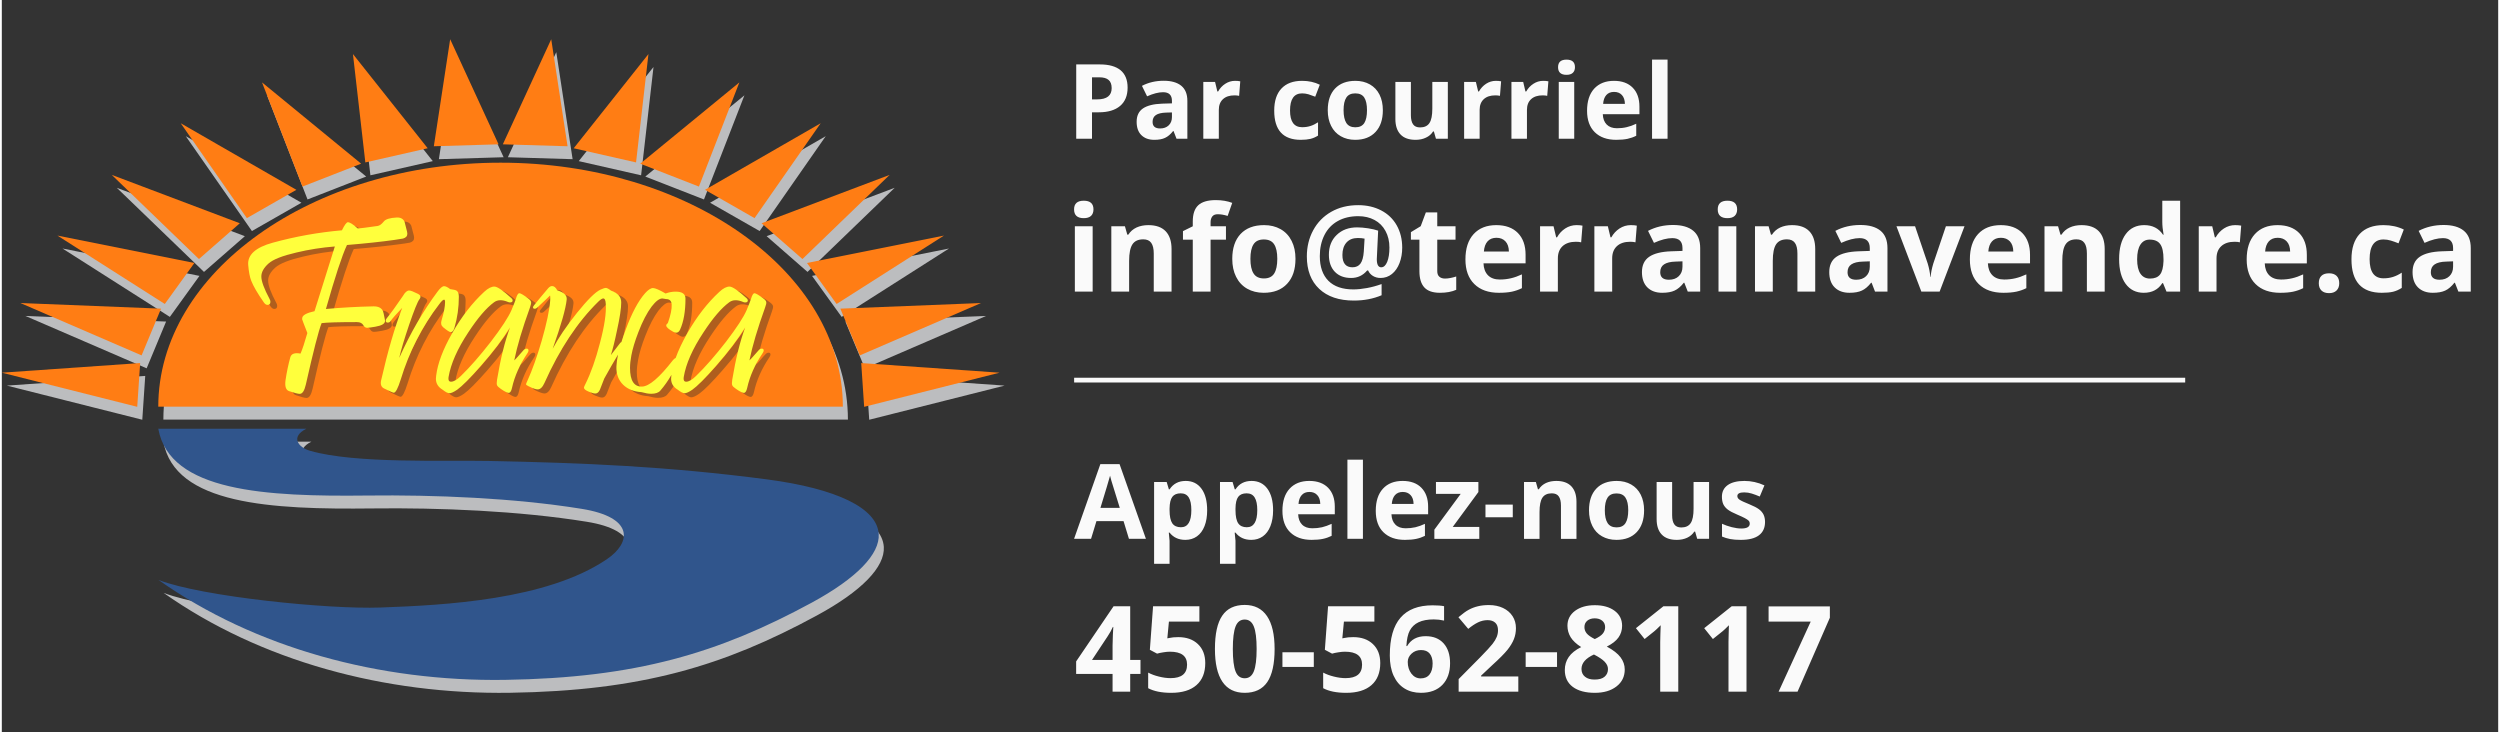 <?xml version="1.0" encoding="UTF-8"?>
<!DOCTYPE svg PUBLIC "-//W3C//DTD SVG 1.1//EN" "http://www.w3.org/Graphics/SVG/1.1/DTD/svg11.dtd">
<!-- Creator: CorelDRAW 2018 (64-Bit) -->
<svg xmlns="http://www.w3.org/2000/svg" xml:space="preserve" width="683px" height="200px" version="1.1" shape-rendering="geometricPrecision" text-rendering="geometricPrecision" image-rendering="optimizeQuality" fill-rule="evenodd" clip-rule="evenodd"
viewBox="0 0 577.73 169.42"
 xmlns:xlink="http://www.w3.org/1999/xlink">
 <rect x="0" y="0" width="577.73" height="169.42" fill="#333333" stroke="none"/>
 <g id="Layer_x0020_1">
  <g id="_1260457376">
   <path fill="#BCBDBF" d="M200.74 97.14l-0.68 -10.14 32.02 2.24 -31.34 7.9zm-1.01 -11.9l-4.5 -10.82 32.56 -1.3 -28.06 12.12zm-5.37 -11.9l-6.85 -9.49 31.7 -6.34 -24.85 15.83zm-7.9 -10.41l-9.46 -8.27 29.64 -11.2 -20.18 19.47zm-11.08 -9.46l-11.47 -6.55 26.77 -15.41 -15.3 21.96zm-12.88 -7.31l-13.58 -5.3 22.94 -18.8 -9.36 24.1zm-14.55 -5.59l-14.43 -3.28 17.3 -21.79 -2.87 25.07zm-15.85 -3.73l-14.98 -0.45 11.2 -24.32 3.78 24.77zm-99.59 60.3l0.68 -10.14 -32.02 2.24 31.34 7.9zm1.01 -11.9l4.5 -10.82 -32.56 -1.3 28.06 12.12zm5.37 -11.9l6.85 -9.49 -31.7 -6.34 24.85 15.83zm7.9 -10.41l9.46 -8.27 -29.64 -11.2 20.18 19.47zm11.09 -9.46l11.46 -6.55 -26.77 -15.41 15.31 21.96zm12.87 -7.31l13.58 -5.3 -22.94 -18.8 9.36 24.1zm14.55 -5.59l14.44 -3.28 -17.31 -21.79 2.87 25.07zm15.85 -3.73l14.98 -0.45 -11.2 -24.32 -3.78 24.77zm15.45 3.8c43.63,0 79.21,25.36 79.21,56.47l-158.42 0c0,-31.11 35.58,-56.47 79.21,-56.47zm-44.94 61.57l-34.27 0c2.61,14.58 24.93,15.74 48.4,15.46 15.45,-0.19 33.89,0.55 49.57,3.08 12.24,1.97 11.49,7.84 5.82,11.67 -13.94,9.42 -37.53,10.62 -52.41,11.17 -11.97,0.44 -41.26,-2.51 -51.33,-6.38 22.36,15.79 51.21,23.56 80.18,23.12 30.29,-0.46 49.43,-6.17 71.03,-17.9 10.39,-5.64 15.75,-11.21 15.47,-15.86 -0.37,-5.98 -9.71,-10.52 -25.89,-12.64 -23.08,-3.03 -42.35,-3.81 -64.21,-4.26 -10.17,-0.22 -31.12,0.65 -41.51,-2.35 -2.76,-0.8 -4.61,-3.24 -0.85,-5.11z"/>
   <path fill="#FF7D14" d="M115.43 37.65c43.62,0 79.21,25.37 79.21,56.47l-158.43 0c0,-31.1 35.59,-56.47 79.22,-56.47z"/>
   <path fill="#30558C" d="M70.49 99.22l-34.28 0c2.62,14.59 24.94,15.74 48.41,15.46 15.45,-0.18 33.89,0.55 49.57,3.08 12.24,1.97 11.49,7.84 5.82,11.67 -13.94,9.43 -37.53,10.63 -52.41,11.17 -11.97,0.44 -41.26,-2.5 -51.33,-6.38 22.36,15.79 51.21,23.56 80.18,23.12 30.29,-0.46 49.42,-6.17 71.03,-17.89 10.39,-5.65 15.75,-11.22 15.46,-15.87 -0.36,-5.98 -9.7,-10.51 -25.88,-12.64 -23.08,-3.02 -42.35,-3.81 -64.22,-4.26 -10.16,-0.21 -31.11,0.66 -41.5,-2.35 -2.76,-0.79 -4.61,-3.24 -0.85,-5.11z"/>
   <path fill="#FF7D14" d="M199.57 94.15l-0.68 -10.13 32.02 2.23 -31.34 7.9zm-1.01 -11.9l-4.5 -10.82 32.56 -1.3 -28.06 12.12zm-5.37 -11.9l-6.85 -9.49 31.7 -6.34 -24.85 15.83zm-7.9 -10.4l-9.46 -8.28 29.64 -11.2 -20.18 19.48zm-11.09 -9.47l-11.46 -6.55 26.77 -15.41 -15.31 21.96zm-12.87 -7.3l-13.58 -5.3 22.94 -18.81 -9.36 24.11zm-14.55 -5.59l-14.43 -3.28 17.3 -21.8 -2.87 25.08zm-15.85 -3.74l-14.98 -0.45 11.2 -24.32 3.78 24.77zm-99.59 60.3l0.68 -10.13 -32.02 2.23 31.34 7.9zm1.01 -11.9l4.5 -10.82 -32.56 -1.3 28.06 12.12zm5.37 -11.9l6.85 -9.49 -31.7 -6.34 24.85 15.83zm7.9 -10.4l9.46 -8.28 -29.64 -11.2 20.18 19.48zm11.09 -9.47l11.46 -6.55 -26.77 -15.41 15.31 21.96zm12.87 -7.3l13.58 -5.3 -22.94 -18.81 9.36 24.11zm14.55 -5.59l14.43 -3.28 -17.3 -21.8 2.87 25.08zm15.85 -3.74l14.98 -0.45 -11.2 -24.32 -3.78 24.77z"/>
   <path fill="#AE5E1E" d="M123.8 72.07c-1.76,4.88 -2.97,8.97 -3.64,12.28 0.29,-0.27 0.67,-0.68 1.14,-1.23 0.47,-0.56 0.75,-0.88 0.87,-0.98 0.26,-0.34 0.56,-0.52 0.86,-0.52 0.28,0 0.43,0.15 0.43,0.43 0,0.18 -0.08,0.37 -0.23,0.61 -1.8,2.65 -2.99,5.34 -3.59,8.06 -0.16,0.76 -0.43,1.14 -0.77,1.14 -0.32,0 -0.93,-0.3 -1.8,-0.91 -0.52,-0.35 -0.81,-0.64 -0.89,-0.86 -0.1,-0.22 -0.1,-0.64 0,-1.26 0.8,-4.86 1.8,-8.89 3,-12.11 -1.66,2.7 -3.92,5.68 -6.79,8.94 -2.51,2.86 -4.31,4.67 -5.43,5.46 -0.8,0.56 -1.41,0.83 -1.83,0.83 -0.34,0 -0.87,-0.27 -1.57,-0.83 -1.02,-0.61 -1.53,-1.45 -1.53,-2.53 0,-0.2 0.02,-0.45 0.06,-0.71 0.34,-2.83 1.58,-6.12 3.73,-9.88 2.14,-3.76 4.6,-6.93 7.37,-9.51 0.9,-0.84 1.7,-1.25 2.41,-1.23 0.68,0.04 2,0.94 3.94,2.72 0.16,0.16 0.25,0.31 0.25,0.49 0,0.3 -0.21,0.46 -0.61,0.46 -0.14,0 -0.29,-0.03 -0.43,-0.09 -1.35,-0.58 -2.45,-0.56 -3.27,0.06 -1.79,1.31 -3.78,3.64 -5.96,6.97 -2.53,3.82 -4.04,7.26 -4.56,10.32 -0.02,0.14 -0.03,0.26 -0.03,0.37 0,0.48 0.19,0.73 0.58,0.73 0.64,0 1.42,-0.45 2.32,-1.35 2.14,-2.09 4.43,-4.71 6.88,-7.87 2.5,-3.27 4.11,-5.73 4.83,-7.4 0.5,-1.22 0.84,-2.08 0.99,-2.57 0.25,-0.86 0.52,-1.3 0.81,-1.3 0.28,0 0.96,0.4 2,1.18 0.44,0.32 0.69,0.62 0.72,0.89 0.04,0.23 -0.04,0.63 -0.26,1.2zm54.43 0c-1.76,4.88 -2.98,8.97 -3.64,12.28 0.28,-0.27 0.66,-0.68 1.13,-1.23 0.47,-0.56 0.76,-0.88 0.88,-0.98 0.26,-0.34 0.55,-0.52 0.86,-0.52 0.28,0 0.43,0.15 0.43,0.43 0,0.18 -0.08,0.37 -0.24,0.61 -1.79,2.65 -2.98,5.34 -3.58,8.06 -0.17,0.76 -0.43,1.14 -0.77,1.14 -0.33,0 -0.93,-0.3 -1.81,-0.91 -0.51,-0.35 -0.81,-0.64 -0.89,-0.86 -0.09,-0.22 -0.09,-0.64 0,-1.26 0.81,-4.86 1.81,-8.89 3.01,-12.11 -1.66,2.7 -3.93,5.68 -6.8,8.94 -2.5,2.86 -4.3,4.67 -5.42,5.46 -0.8,0.56 -1.41,0.83 -1.83,0.83 -0.34,0 -0.87,-0.27 -1.58,-0.83 -1.01,-0.61 -1.52,-1.45 -1.52,-2.53 0,-0.2 0.02,-0.45 0.06,-0.71 0,-0.06 0.01,-0.12 0.02,-0.19 -0.75,1.32 -1.61,2.54 -2.58,3.66 -0.4,0.47 -1.11,0.72 -2.12,0.72 -0.61,0 -1.36,-0.13 -2.24,-0.38 -1.76,-0.11 -3.16,-0.68 -4.22,-1.69 -1.12,-1.09 -1.65,-2.52 -1.57,-4.28 0.03,-0.78 0.15,-1.69 0.37,-2.71 -0.91,1.5 -1.97,3.34 -3.18,5.52 -0.35,0.86 -0.69,1.73 -1.01,2.59 -0.27,0.59 -0.62,0.89 -1.06,0.89 -0.34,0 -0.85,-0.15 -1.53,-0.43 -0.74,-0.31 -1.11,-0.61 -1.11,-0.92 0,-0.13 0.12,-0.43 0.37,-0.89 1.24,-2.52 2.36,-5.67 3.33,-9.43 1.06,-3.97 1.5,-6.98 1.35,-9.07 -0.04,-0.84 -0.24,-1.26 -0.58,-1.26 -0.24,0 -0.62,0.23 -1.11,0.71 -4.82,4.71 -8.99,11 -12.51,18.88 -0.44,0.97 -0.96,1.46 -1.55,1.46 -0.42,0 -1.12,-0.24 -2.09,-0.72 -0.39,-0.17 -0.59,-0.33 -0.61,-0.49 0,-0.07 0.11,-0.34 0.32,-0.8 1.11,-2.43 2.21,-5.5 3.3,-9.23 1.16,-4.03 1.83,-7.19 1.97,-9.44 0.04,-0.68 0.02,-1.04 -0.05,-1.04 -0.02,0 -0.29,0.27 -0.81,0.79 -0.51,0.51 -1.23,1.18 -2.14,2 -0.18,0.17 -0.36,0.26 -0.58,0.26 -0.26,0 -0.4,-0.11 -0.4,-0.32 0,-0.15 0.1,-0.32 0.28,-0.51 0.83,-1.05 1.91,-2.36 3.24,-3.93 0.3,-0.32 0.59,-0.49 0.9,-0.49 0.46,0 0.86,0.33 1.2,1 1.56,0.46 2.28,1.17 2.18,2.12 -0.21,2.11 -1.29,5.91 -3.24,11.39 1.28,-2.47 3.14,-5.22 5.59,-8.27 2.45,-3.05 4.27,-4.85 5.46,-5.41 0.58,-0.26 1,-0.4 1.26,-0.4 0.24,0 0.64,0.21 1.2,0.63 1.59,0.56 2.37,1.48 2.35,2.76 0,1.33 -0.32,3.48 -0.98,6.45 -0.51,2.45 -0.99,4.35 -1.43,5.71 0.56,-0.72 1.27,-1.63 2.13,-2.76 0.1,-0.14 0.21,-0.22 0.32,-0.26 0.28,-0.88 0.6,-1.81 0.97,-2.81 1.43,-3.89 2.94,-6.72 4.51,-8.49 0.72,-0.8 1.33,-1.2 1.83,-1.2 0.5,0 1.47,0.42 2.92,1.26 0.79,-0.29 1.56,-0.43 2.32,-0.43 1.52,0 2.27,0.53 2.27,1.61 0,2.96 -0.41,5.35 -1.23,7.16 -0.34,0.75 -0.88,0.93 -1.6,0.52 -1.08,-0.59 -1.61,-1.07 -1.61,-1.46 0,-0.17 0.12,-0.36 0.37,-0.54 0.65,-1.84 0.94,-3.26 0.89,-4.28 -0.04,-0.86 -0.47,-1.28 -1.29,-1.28 -0.1,0 -0.24,-0.03 -0.43,-0.08 -0.2,-0.05 -0.34,-0.07 -0.46,-0.07 -0.67,0 -1.49,0.63 -2.47,1.89 -1.06,1.42 -2.09,3.39 -3.06,5.91 -0.81,2.09 -1.34,3.87 -1.62,5.37 -0.2,1.06 -0.31,2.04 -0.31,2.91 0,2.93 0.93,4.37 2.78,4.31 1.63,-0.04 4.01,-2.07 7.15,-6.11 0.22,-0.27 0.44,-0.44 0.63,-0.51 0.64,-1.79 1.55,-3.71 2.73,-5.78 2.14,-3.76 4.6,-6.93 7.37,-9.51 0.9,-0.84 1.7,-1.25 2.41,-1.23 0.68,0.04 1.99,0.94 3.93,2.72 0.17,0.16 0.26,0.31 0.26,0.49 0,0.3 -0.21,0.46 -0.61,0.46 -0.15,0 -0.29,-0.03 -0.43,-0.09 -1.35,-0.58 -2.45,-0.56 -3.27,0.06 -1.79,1.31 -3.78,3.64 -5.96,6.97 -2.53,3.82 -4.05,7.26 -4.57,10.32 -0.02,0.14 -0.03,0.26 -0.03,0.37 0,0.48 0.2,0.73 0.58,0.73 0.65,0 1.42,-0.45 2.32,-1.35 2.15,-2.09 4.44,-4.71 6.89,-7.87 2.5,-3.27 4.11,-5.73 4.82,-7.4 0.51,-1.22 0.84,-2.08 1,-2.57 0.25,-0.86 0.52,-1.3 0.8,-1.3 0.29,0 0.96,0.4 2.01,1.18 0.44,0.32 0.69,0.62 0.72,0.89 0.03,0.23 -0.04,0.63 -0.26,1.2zm-70.89 -2.46c0,2.5 -0.34,4.89 -1.01,7.16 -0.2,0.7 -0.5,1.04 -0.86,1.04 -0.26,0 -0.86,-0.38 -1.77,-1.14 -0.46,-0.39 -0.58,-0.93 -0.36,-1.64 0.54,-1.74 0.81,-3.14 0.81,-4.19 0,-0.36 -0.07,-0.55 -0.23,-0.55 -0.22,0 -0.6,0.35 -1.11,1.04 -3.99,5.18 -6.95,11 -8.92,17.44 -0.64,2.04 -1.18,3.06 -1.61,3.06 -0.17,0 -0.93,-0.33 -2.27,-1 -0.65,-0.32 -0.87,-0.96 -0.66,-1.9 1.51,-6.6 3.14,-12.19 4.88,-16.74 -1.42,1.49 -2.32,2.51 -2.7,3.07 -0.15,0.22 -0.36,0.34 -0.63,0.34 -0.32,0 -0.49,-0.14 -0.49,-0.43 0,-0.17 0.08,-0.36 0.24,-0.57 0.93,-1.13 2.18,-2.85 3.75,-5.17 0.48,-0.84 0.96,-1.26 1.44,-1.26 0.34,0 1.03,0.27 2.09,0.8 0.59,0.31 0.69,0.73 0.28,1.23 -0.42,0.56 -1.21,2.52 -2.37,5.89 -1.11,3.27 -1.88,5.83 -2.3,7.68 2.6,-5.79 5.56,-10.9 8.87,-15.34 0.62,-0.84 1.13,-1.26 1.51,-1.26 0.35,0 0.82,0.22 1.41,0.69 0.81,0.09 1.3,0.22 1.52,0.37 0.32,0.23 0.49,0.69 0.49,1.38zm-11.98 -15.03c0.04,0.17 0.06,0.32 0.06,0.46 0,0.55 -0.33,0.92 -1,1.12 -0.04,0.01 -0.72,0.12 -2.03,0.31 -2.97,0.42 -6.61,0.81 -10.94,1.17 -1.13,2.41 -2.75,7.35 -4.88,14.81 3.62,-0.33 7.28,-0.53 10.99,-0.61 1.12,-0.02 1.85,0.34 2.21,1.07 0.08,0.14 0.22,0.78 0.43,1.89 0.04,0.15 0.06,0.28 0.06,0.4 0,0.65 -0.74,1.09 -2.24,1.35 -1.07,0.19 -1.71,0.27 -1.92,0.25 -0.36,-0.02 -0.64,-0.19 -0.83,-0.54 -0.27,-0.51 -0.78,-0.78 -1.52,-0.78 -4.17,0 -6.89,0.08 -8.17,0.24 -0.7,1.76 -1.91,6.5 -3.65,14.22 -0.33,1.44 -0.79,2.16 -1.41,2.16 -0.4,0 -1.22,-0.22 -2.46,-0.64 -0.75,-0.25 -1.02,-1.09 -0.84,-2.53 0.28,-1.83 0.65,-3.61 1.12,-5.32 0.24,-0.81 1.02,-1.09 2.36,-0.83 0.44,-1 0.96,-2.59 1.58,-4.77 -0.81,-2.07 -1.21,-3.13 -1.21,-3.18 0,-0.12 0.01,-0.23 0.03,-0.35 0.11,-0.63 1.06,-1.13 2.84,-1.51 0.1,-0.34 1.66,-5.32 4.7,-14.98 -3.02,0.23 -5.97,0.69 -8.86,1.38 -3.27,0.76 -5.43,1.61 -6.48,2.55 -1.11,0.99 -1.67,2 -1.67,3.01 0,1.09 0.63,2.81 1.89,5.17 0.14,0.22 0.21,0.46 0.21,0.68 0,0.48 -0.23,0.72 -0.67,0.72 -0.3,0 -0.57,-0.18 -0.83,-0.54 -1.51,-2.17 -2.49,-3.85 -2.95,-5.05 -0.33,-0.85 -0.55,-2.06 -0.69,-3.65 -0.19,-2.35 1.71,-4.07 5.71,-5.15 5.24,-1.44 10.56,-2.4 15.97,-2.87 0.62,-1.25 1.08,-1.87 1.39,-1.87 0.44,0 1.19,0.48 2.26,1.44 0.5,0 2.04,-0.2 4.65,-0.58 0.44,-0.08 0.9,-0.41 1.38,-1.01 0.41,-0.55 1.42,-0.86 3,-0.94 0.88,-0.04 1.49,0.28 1.81,0.97 0.04,0.1 0.24,0.87 0.6,2.33z"/>
   <path fill="#FFFF3C" d="M122.24 71.13c-1.77,4.88 -2.98,8.97 -3.65,12.28 0.29,-0.27 0.67,-0.68 1.14,-1.23 0.47,-0.56 0.75,-0.88 0.87,-0.98 0.26,-0.34 0.56,-0.52 0.86,-0.52 0.29,0 0.43,0.15 0.43,0.43 0,0.18 -0.08,0.37 -0.23,0.61 -1.79,2.65 -2.99,5.34 -3.59,8.05 -0.16,0.77 -0.43,1.15 -0.77,1.15 -0.32,0 -0.93,-0.3 -1.8,-0.91 -0.52,-0.35 -0.81,-0.64 -0.89,-0.86 -0.1,-0.22 -0.1,-0.64 0,-1.27 0.8,-4.85 1.8,-8.88 3,-12.11 -1.66,2.71 -3.92,5.69 -6.79,8.95 -2.51,2.86 -4.31,4.67 -5.42,5.46 -0.81,0.55 -1.41,0.83 -1.84,0.83 -0.34,0 -0.87,-0.28 -1.57,-0.83 -1.02,-0.61 -1.53,-1.45 -1.53,-2.53 0,-0.21 0.02,-0.45 0.06,-0.71 0.34,-2.83 1.59,-6.12 3.73,-9.88 2.14,-3.76 4.6,-6.94 7.37,-9.51 0.9,-0.84 1.71,-1.25 2.41,-1.23 0.69,0.04 2,0.94 3.94,2.72 0.16,0.15 0.25,0.31 0.25,0.49 0,0.3 -0.2,0.46 -0.61,0.46 -0.14,0 -0.29,-0.03 -0.43,-0.09 -1.35,-0.58 -2.44,-0.56 -3.27,0.06 -1.79,1.31 -3.78,3.64 -5.96,6.97 -2.53,3.82 -4.04,7.26 -4.56,10.32 -0.02,0.14 -0.03,0.26 -0.03,0.37 0,0.48 0.19,0.72 0.58,0.72 0.64,0 1.42,-0.45 2.32,-1.35 2.14,-2.08 4.43,-4.71 6.88,-7.86 2.51,-3.27 4.11,-5.73 4.83,-7.4 0.51,-1.22 0.84,-2.08 1,-2.57 0.24,-0.87 0.51,-1.3 0.8,-1.3 0.28,0 0.96,0.39 2,1.18 0.45,0.32 0.69,0.61 0.72,0.89 0.04,0.22 -0.04,0.63 -0.25,1.2zm54.42 0c-1.76,4.88 -2.97,8.97 -3.64,12.28 0.28,-0.27 0.67,-0.68 1.14,-1.23 0.47,-0.56 0.75,-0.88 0.87,-0.98 0.26,-0.34 0.55,-0.52 0.86,-0.52 0.28,0 0.43,0.15 0.43,0.43 0,0.18 -0.08,0.37 -0.24,0.61 -1.79,2.65 -2.98,5.34 -3.58,8.05 -0.17,0.77 -0.43,1.15 -0.77,1.15 -0.33,0 -0.93,-0.3 -1.8,-0.91 -0.52,-0.35 -0.82,-0.64 -0.89,-0.86 -0.1,-0.22 -0.1,-0.64 0,-1.27 0.8,-4.85 1.8,-8.88 3,-12.11 -1.66,2.71 -3.93,5.69 -6.79,8.95 -2.51,2.86 -4.31,4.67 -5.43,5.46 -0.8,0.55 -1.41,0.83 -1.83,0.83 -0.34,0 -0.87,-0.28 -1.58,-0.83 -1.01,-0.61 -1.52,-1.45 -1.52,-2.53 0,-0.21 0.02,-0.45 0.06,-0.71 0,-0.07 0.01,-0.13 0.02,-0.19 -0.75,1.32 -1.61,2.54 -2.58,3.66 -0.4,0.47 -1.11,0.72 -2.12,0.72 -0.61,0 -1.35,-0.13 -2.24,-0.38 -1.76,-0.11 -3.16,-0.68 -4.22,-1.69 -1.12,-1.09 -1.65,-2.52 -1.57,-4.28 0.03,-0.78 0.15,-1.69 0.37,-2.71 -0.91,1.5 -1.97,3.34 -3.18,5.52 -0.35,0.86 -0.69,1.72 -1.01,2.59 -0.27,0.59 -0.62,0.89 -1.06,0.89 -0.34,0 -0.85,-0.15 -1.53,-0.43 -0.74,-0.31 -1.11,-0.61 -1.11,-0.92 0,-0.13 0.13,-0.44 0.37,-0.9 1.24,-2.51 2.36,-5.66 3.33,-9.42 1.06,-3.97 1.5,-6.98 1.35,-9.07 -0.04,-0.84 -0.23,-1.26 -0.58,-1.26 -0.24,0 -0.61,0.23 -1.11,0.71 -4.82,4.71 -8.99,11 -12.51,18.88 -0.44,0.97 -0.96,1.46 -1.55,1.46 -0.42,0 -1.12,-0.24 -2.09,-0.72 -0.39,-0.17 -0.59,-0.33 -0.61,-0.49 0,-0.08 0.11,-0.34 0.32,-0.8 1.11,-2.43 2.21,-5.5 3.3,-9.23 1.16,-4.04 1.83,-7.19 1.98,-9.44 0.03,-0.69 0.01,-1.04 -0.06,-1.04 -0.02,0 -0.29,0.27 -0.81,0.79 -0.51,0.5 -1.23,1.18 -2.14,2 -0.18,0.17 -0.36,0.26 -0.58,0.26 -0.26,0 -0.4,-0.11 -0.4,-0.32 0,-0.15 0.1,-0.32 0.28,-0.52 0.83,-1.04 1.91,-2.36 3.25,-3.92 0.29,-0.32 0.58,-0.49 0.89,-0.49 0.46,0 0.86,0.33 1.2,1 1.56,0.46 2.28,1.17 2.18,2.12 -0.21,2.11 -1.29,5.91 -3.24,11.39 1.29,-2.47 3.15,-5.22 5.59,-8.27 2.45,-3.05 4.27,-4.85 5.46,-5.41 0.58,-0.26 1,-0.4 1.26,-0.4 0.24,0 0.65,0.21 1.2,0.63 1.59,0.55 2.37,1.47 2.35,2.76 0,1.33 -0.32,3.48 -0.98,6.45 -0.5,2.45 -0.98,4.35 -1.42,5.71 0.55,-0.72 1.26,-1.63 2.12,-2.76 0.1,-0.14 0.21,-0.22 0.32,-0.26 0.28,-0.88 0.6,-1.81 0.97,-2.81 1.43,-3.89 2.94,-6.72 4.51,-8.49 0.72,-0.8 1.33,-1.2 1.83,-1.2 0.5,0 1.48,0.42 2.92,1.26 0.79,-0.29 1.56,-0.43 2.32,-0.43 1.52,0 2.28,0.53 2.28,1.61 0,2.96 -0.42,5.35 -1.24,7.16 -0.34,0.75 -0.88,0.92 -1.6,0.52 -1.08,-0.6 -1.61,-1.07 -1.61,-1.46 0,-0.17 0.12,-0.36 0.37,-0.54 0.65,-1.85 0.94,-3.26 0.89,-4.28 -0.04,-0.86 -0.47,-1.29 -1.29,-1.29 -0.1,0 -0.24,-0.02 -0.43,-0.07 -0.19,-0.05 -0.34,-0.07 -0.46,-0.07 -0.66,0 -1.49,0.62 -2.47,1.89 -1.06,1.42 -2.09,3.38 -3.06,5.91 -0.81,2.09 -1.34,3.87 -1.62,5.37 -0.2,1.06 -0.31,2.04 -0.31,2.91 0,2.93 0.93,4.37 2.78,4.31 1.63,-0.04 4.02,-2.07 7.15,-6.11 0.23,-0.27 0.44,-0.44 0.63,-0.51 0.64,-1.79 1.55,-3.71 2.73,-5.78 2.14,-3.76 4.6,-6.94 7.37,-9.51 0.9,-0.84 1.7,-1.25 2.41,-1.23 0.68,0.04 1.99,0.94 3.93,2.72 0.17,0.15 0.26,0.31 0.26,0.49 0,0.3 -0.21,0.46 -0.61,0.46 -0.15,0 -0.29,-0.03 -0.43,-0.09 -1.35,-0.58 -2.45,-0.56 -3.27,0.06 -1.79,1.31 -3.78,3.64 -5.96,6.97 -2.53,3.82 -4.05,7.26 -4.56,10.32 -0.02,0.14 -0.03,0.26 -0.03,0.37 0,0.48 0.19,0.72 0.57,0.72 0.65,0 1.42,-0.45 2.32,-1.35 2.15,-2.08 4.44,-4.71 6.89,-7.86 2.5,-3.27 4.11,-5.73 4.82,-7.4 0.51,-1.22 0.84,-2.08 1,-2.57 0.25,-0.87 0.52,-1.3 0.8,-1.3 0.29,0 0.96,0.39 2.01,1.18 0.44,0.32 0.69,0.61 0.72,0.89 0.04,0.22 -0.04,0.63 -0.26,1.2zm-70.89 -2.46c0,2.5 -0.34,4.89 -1.01,7.16 -0.2,0.7 -0.5,1.04 -0.86,1.04 -0.26,0 -0.86,-0.38 -1.77,-1.14 -0.46,-0.39 -0.58,-0.94 -0.35,-1.64 0.53,-1.74 0.8,-3.14 0.8,-4.19 0,-0.36 -0.07,-0.55 -0.23,-0.55 -0.22,0 -0.6,0.34 -1.11,1.04 -3.99,5.18 -6.95,10.99 -8.92,17.44 -0.64,2.04 -1.18,3.06 -1.61,3.06 -0.17,0 -0.93,-0.33 -2.27,-1 -0.64,-0.32 -0.87,-0.96 -0.65,-1.9 1.5,-6.61 3.13,-12.2 4.87,-16.74 -1.42,1.49 -2.32,2.51 -2.7,3.07 -0.15,0.22 -0.36,0.34 -0.63,0.34 -0.32,0 -0.49,-0.14 -0.49,-0.43 0,-0.17 0.08,-0.37 0.24,-0.57 0.93,-1.14 2.18,-2.85 3.75,-5.17 0.48,-0.84 0.96,-1.26 1.44,-1.26 0.34,0 1.03,0.27 2.09,0.8 0.59,0.31 0.69,0.72 0.29,1.23 -0.43,0.56 -1.22,2.52 -2.38,5.89 -1.11,3.27 -1.88,5.83 -2.3,7.68 2.6,-5.79 5.56,-10.9 8.87,-15.34 0.62,-0.84 1.13,-1.26 1.51,-1.26 0.35,0 0.82,0.22 1.41,0.68 0.81,0.1 1.31,0.23 1.52,0.38 0.32,0.23 0.49,0.69 0.49,1.38zm-11.98 -15.03c0.04,0.16 0.06,0.32 0.06,0.46 0,0.55 -0.33,0.92 -1,1.11 -0.04,0.02 -0.72,0.13 -2.03,0.32 -2.97,0.42 -6.61,0.81 -10.94,1.17 -1.13,2.41 -2.75,7.34 -4.87,14.81 3.61,-0.33 7.27,-0.53 10.98,-0.61 1.12,-0.02 1.85,0.34 2.21,1.07 0.08,0.14 0.22,0.78 0.43,1.88 0.04,0.16 0.06,0.29 0.06,0.41 0,0.65 -0.74,1.09 -2.24,1.35 -1.07,0.18 -1.71,0.27 -1.92,0.25 -0.36,-0.02 -0.63,-0.19 -0.83,-0.54 -0.27,-0.52 -0.77,-0.78 -1.52,-0.78 -4.17,0 -6.89,0.08 -8.17,0.24 -0.7,1.76 -1.91,6.5 -3.65,14.22 -0.33,1.44 -0.79,2.15 -1.41,2.15 -0.4,0 -1.22,-0.21 -2.46,-0.63 -0.75,-0.25 -1.02,-1.09 -0.83,-2.53 0.27,-1.83 0.64,-3.61 1.11,-5.32 0.24,-0.81 1.02,-1.09 2.36,-0.84 0.44,-0.99 0.96,-2.58 1.58,-4.76 -0.81,-2.07 -1.21,-3.13 -1.21,-3.19 0,-0.11 0.01,-0.22 0.03,-0.34 0.11,-0.63 1.06,-1.13 2.84,-1.52 0.1,-0.33 1.67,-5.31 4.7,-14.98 -3.01,0.24 -5.97,0.7 -8.86,1.39 -3.27,0.76 -5.43,1.61 -6.48,2.55 -1.11,0.99 -1.67,2 -1.67,3.01 0,1.09 0.63,2.81 1.89,5.17 0.14,0.22 0.21,0.46 0.21,0.68 0,0.48 -0.23,0.72 -0.67,0.72 -0.3,0 -0.57,-0.18 -0.83,-0.54 -1.51,-2.17 -2.48,-3.85 -2.94,-5.05 -0.34,-0.85 -0.56,-2.06 -0.7,-3.65 -0.19,-2.35 1.71,-4.07 5.71,-5.16 5.25,-1.44 10.56,-2.39 15.98,-2.86 0.61,-1.25 1.07,-1.87 1.38,-1.87 0.44,0 1.19,0.47 2.26,1.43 0.5,0 2.04,-0.19 4.65,-0.57 0.44,-0.08 0.9,-0.41 1.38,-1.01 0.41,-0.55 1.42,-0.86 3,-0.94 0.89,-0.04 1.49,0.28 1.82,0.97 0.03,0.1 0.23,0.87 0.59,2.33z"/>
  </g>
  <g id="_1260456480">
   <path fill="#FAFAFA" fill-rule="nonzero" d="M248.15 48.46c0,-1.34 0.75,-2.01 2.24,-2.01 1.5,0 2.25,0.67 2.25,2.01 0,0.64 -0.19,1.14 -0.56,1.5 -0.38,0.35 -0.94,0.53 -1.69,0.53 -1.49,0 -2.24,-0.68 -2.24,-2.03zm4.3 19.02l-4.12 0 0 -15.11 4.12 0 0 15.11zm18.26 0l-4.12 0 0 -8.82c0,-1.09 -0.2,-1.91 -0.58,-2.45 -0.39,-0.55 -1,-0.82 -1.85,-0.82 -1.15,0 -1.99,0.38 -2.5,1.15 -0.51,0.77 -0.77,2.05 -0.77,3.84l0 7.1 -4.12 0 0 -15.11 3.15 0 0.55 1.94 0.23 0c0.46,-0.73 1.1,-1.28 1.9,-1.66 0.81,-0.37 1.72,-0.55 2.75,-0.55 1.75,0 3.09,0.47 4,1.42 0.9,0.95 1.36,2.32 1.36,4.12l0 9.84zm12.59 -12.01l-3.56 0 0 12.01 -4.12 0 0 -12.01 -2.27 0 0 -1.98 2.27 -1.12 0 -1.1c0,-1.72 0.42,-2.98 1.27,-3.77 0.85,-0.79 2.2,-1.19 4.06,-1.19 1.43,0 2.69,0.22 3.8,0.64l-1.06 3.02c-0.82,-0.26 -1.59,-0.39 -2.29,-0.39 -0.58,0 -1.01,0.17 -1.27,0.52 -0.26,0.35 -0.39,0.79 -0.39,1.33l0 0.94 3.56 0 0 3.1zm5.66 4.43c0,1.5 0.24,2.63 0.73,3.39 0.49,0.77 1.29,1.15 2.4,1.15 1.1,0 1.89,-0.38 2.37,-1.14 0.48,-0.76 0.72,-1.9 0.72,-3.4 0,-1.49 -0.24,-2.61 -0.73,-3.36 -0.48,-0.75 -1.28,-1.12 -2.39,-1.12 -1.1,0 -1.89,0.37 -2.37,1.11 -0.49,0.75 -0.73,1.87 -0.73,3.37zm10.43 0.01c0,2.46 -0.64,4.38 -1.94,5.77 -1.29,1.39 -3.1,2.08 -5.42,2.08 -1.44,0 -2.72,-0.32 -3.83,-0.95 -1.11,-0.64 -1.96,-1.55 -2.55,-2.74 -0.6,-1.19 -0.89,-2.58 -0.89,-4.16 0,-2.47 0.64,-4.39 1.92,-5.76 1.3,-1.37 3.1,-2.05 5.44,-2.05 1.44,0 2.72,0.31 3.83,0.94 1.11,0.63 1.96,1.54 2.55,2.72 0.6,1.18 0.89,2.56 0.89,4.15zm24.7 -2.59c0,1.29 -0.21,2.48 -0.62,3.56 -0.41,1.07 -1,1.92 -1.76,2.53 -0.76,0.61 -1.63,0.92 -2.64,0.92 -0.66,0 -1.25,-0.16 -1.77,-0.48 -0.51,-0.32 -0.88,-0.74 -1.1,-1.26l-0.22 0c-0.97,1.16 -2.21,1.74 -3.71,1.74 -1.6,0 -2.86,-0.48 -3.78,-1.44 -0.91,-0.96 -1.37,-2.27 -1.37,-3.93 0,-1.91 0.6,-3.44 1.81,-4.59 1.21,-1.17 2.78,-1.75 4.73,-1.75 0.77,0 1.62,0.08 2.56,0.22 0.93,0.15 1.7,0.33 2.3,0.54l-0.31 6.6c0,1.25 0.34,1.88 1.03,1.88 0.57,0 1.03,-0.42 1.38,-1.27 0.34,-0.84 0.51,-1.94 0.51,-3.3 0,-1.45 -0.3,-2.73 -0.91,-3.84 -0.6,-1.11 -1.45,-1.96 -2.54,-2.54 -1.1,-0.59 -2.35,-0.88 -3.75,-0.88 -1.82,0 -3.4,0.37 -4.74,1.12 -1.35,0.75 -2.38,1.83 -3.09,3.23 -0.72,1.42 -1.08,3.04 -1.08,4.89 0,2.48 0.67,4.39 1.99,5.72 1.33,1.33 3.26,1.99 5.78,1.99 0.96,0 2,-0.11 3.15,-0.32 1.14,-0.21 2.27,-0.52 3.38,-0.92l0 2.59c-1.93,0.82 -4.07,1.23 -6.42,1.23 -3.42,0 -6.09,-0.9 -8.01,-2.7 -1.91,-1.8 -2.87,-4.31 -2.87,-7.51 0,-2.23 0.49,-4.25 1.47,-6.06 0.98,-1.82 2.37,-3.24 4.17,-4.27 1.81,-1.03 3.89,-1.54 6.24,-1.54 1.98,0 3.75,0.4 5.31,1.21 1.56,0.81 2.76,1.96 3.61,3.46 0.84,1.49 1.27,3.22 1.27,5.17zm-13.84 1.69c0,1.9 0.78,2.85 2.33,2.85 0.81,0 1.43,-0.29 1.85,-0.86 0.42,-0.57 0.68,-1.5 0.77,-2.79l0.18 -2.98c-0.47,-0.1 -0.98,-0.15 -1.56,-0.15 -1.13,0 -2,0.35 -2.63,1.05 -0.62,0.7 -0.94,1.66 -0.94,2.88zm23.74 5.46c0.72,0 1.59,-0.16 2.6,-0.48l0 3.08c-1.03,0.46 -2.29,0.69 -3.78,0.69 -1.66,0 -2.85,-0.42 -3.61,-1.25 -0.75,-0.83 -1.13,-2.08 -1.13,-3.75l0 -7.29 -1.97 0 0 -1.74 2.27 -1.38 1.19 -3.19 2.64 0 0 3.21 4.23 0 0 3.1 -4.23 0 0 7.28c0,0.59 0.16,1.02 0.49,1.3 0.33,0.28 0.76,0.42 1.3,0.42zm11.91 -9.44c-0.88,0 -1.56,0.28 -2.06,0.83 -0.49,0.55 -0.78,1.34 -0.85,2.35l5.79 0c-0.02,-1.01 -0.28,-1.8 -0.8,-2.35 -0.51,-0.55 -1.21,-0.83 -2.08,-0.83zm0.58 12.73c-2.43,0 -4.34,-0.67 -5.7,-2.02 -1.37,-1.34 -2.06,-3.24 -2.06,-5.7 0,-2.53 0.63,-4.48 1.9,-5.87 1.27,-1.38 3.01,-2.07 5.25,-2.07 2.14,0 3.8,0.61 4.99,1.82 1.19,1.22 1.78,2.89 1.78,5.04l0 1.99 -9.74 0c0.04,1.17 0.39,2.09 1.03,2.75 0.65,0.66 1.57,0.99 2.74,0.99 0.91,0 1.77,-0.1 2.58,-0.29 0.81,-0.19 1.66,-0.49 2.54,-0.9l0 3.19c-0.72,0.36 -1.49,0.63 -2.31,0.81 -0.82,0.17 -1.82,0.26 -3,0.26zm17.94 -15.66c0.56,0 1.02,0.04 1.39,0.12l-0.31 3.86c-0.33,-0.09 -0.74,-0.13 -1.22,-0.13 -1.31,0 -2.33,0.34 -3.07,1.01 -0.73,0.68 -1.1,1.62 -1.1,2.84l0 7.68 -4.12 0 0 -15.11 3.12 0 0.61 2.55 0.2 0c0.47,-0.84 1.1,-1.53 1.9,-2.05 0.79,-0.51 1.66,-0.77 2.6,-0.77zm12.57 0c0.55,0 1.02,0.04 1.39,0.12l-0.31 3.86c-0.34,-0.09 -0.74,-0.13 -1.22,-0.13 -1.31,0 -2.34,0.34 -3.07,1.01 -0.73,0.68 -1.1,1.62 -1.1,2.84l0 7.68 -4.12 0 0 -15.11 3.12 0 0.61 2.55 0.2 0c0.47,-0.84 1.1,-1.53 1.9,-2.05 0.79,-0.51 1.66,-0.77 2.6,-0.77zm13.18 15.38l-0.8 -2.05 -0.11 0c-0.69,0.88 -1.41,1.49 -2.14,1.82 -0.73,0.34 -1.69,0.51 -2.87,0.51 -1.45,0 -2.59,-0.42 -3.43,-1.25 -0.83,-0.83 -1.25,-2.01 -1.25,-3.54 0,-1.6 0.57,-2.79 1.69,-3.55 1.12,-0.76 2.81,-1.18 5.07,-1.26l2.62 -0.09 0 -0.66c0,-1.53 -0.78,-2.3 -2.35,-2.3 -1.21,0 -2.63,0.37 -4.25,1.1l-1.37 -2.78c1.74,-0.91 3.67,-1.36 5.78,-1.36 2.03,0 3.58,0.44 4.66,1.32 1.09,0.88 1.63,2.23 1.63,4.03l0 10.06 -2.88 0zm-1.22 -7l-1.59 0.06c-1.2,0.03 -2.09,0.25 -2.68,0.65 -0.59,0.39 -0.88,1 -0.88,1.81 0,1.16 0.67,1.74 2,1.74 0.96,0 1.72,-0.27 2.29,-0.82 0.57,-0.55 0.86,-1.28 0.86,-2.19l0 -1.25zm8.16 -12.02c0,-1.34 0.75,-2.01 2.25,-2.01 1.49,0 2.24,0.67 2.24,2.01 0,0.64 -0.19,1.14 -0.56,1.5 -0.37,0.35 -0.94,0.53 -1.68,0.53 -1.5,0 -2.25,-0.68 -2.25,-2.03zm4.3 19.02l-4.12 0 0 -15.11 4.12 0 0 15.11zm18.26 0l-4.12 0 0 -8.82c0,-1.09 -0.19,-1.91 -0.58,-2.45 -0.39,-0.55 -1,-0.82 -1.85,-0.82 -1.15,0 -1.98,0.38 -2.5,1.15 -0.51,0.77 -0.77,2.05 -0.77,3.84l0 7.1 -4.12 0 0 -15.11 3.15 0 0.55 1.94 0.23 0c0.47,-0.73 1.1,-1.28 1.9,-1.66 0.81,-0.37 1.72,-0.55 2.75,-0.55 1.76,0 3.09,0.47 4,1.42 0.91,0.95 1.36,2.32 1.36,4.12l0 9.84zm13.84 0l-0.79 -2.05 -0.11 0c-0.7,0.88 -1.41,1.49 -2.15,1.82 -0.73,0.34 -1.68,0.51 -2.86,0.51 -1.46,0 -2.6,-0.42 -3.43,-1.25 -0.84,-0.83 -1.25,-2.01 -1.25,-3.54 0,-1.6 0.56,-2.79 1.68,-3.55 1.12,-0.76 2.82,-1.18 5.08,-1.26l2.62 -0.09 0 -0.66c0,-1.53 -0.79,-2.3 -2.36,-2.3 -1.2,0 -2.62,0.37 -4.25,1.1l-1.36 -2.78c1.73,-0.91 3.66,-1.36 5.78,-1.36 2.02,0 3.58,0.44 4.66,1.32 1.08,0.88 1.62,2.23 1.62,4.03l0 10.06 -2.88 0zm-1.21 -7l-1.6 0.06c-1.19,0.03 -2.09,0.25 -2.67,0.65 -0.59,0.39 -0.88,1 -0.88,1.81 0,1.16 0.67,1.74 2,1.74 0.96,0 1.72,-0.27 2.29,-0.82 0.57,-0.55 0.86,-1.28 0.86,-2.19l0 -1.25zm11.93 7l-5.76 -15.11 4.31 0 2.92 8.61c0.33,1.09 0.53,2.13 0.61,3.1l0.08 0c0.05,-0.87 0.25,-1.9 0.61,-3.1l2.91 -8.61 4.31 0 -5.76 15.11 -4.23 0zm18.41 -12.45c-0.88,0 -1.56,0.28 -2.06,0.83 -0.5,0.55 -0.78,1.34 -0.85,2.35l5.78 0c-0.01,-1.01 -0.28,-1.8 -0.79,-2.35 -0.52,-0.55 -1.21,-0.83 -2.08,-0.83zm0.58 12.73c-2.44,0 -4.34,-0.67 -5.71,-2.02 -1.37,-1.34 -2.05,-3.24 -2.05,-5.7 0,-2.53 0.63,-4.48 1.89,-5.87 1.27,-1.38 3.02,-2.07 5.26,-2.07 2.13,0 3.79,0.61 4.98,1.82 1.19,1.22 1.79,2.89 1.79,5.04l0 1.99 -9.75 0c0.05,1.17 0.39,2.09 1.04,2.75 0.65,0.66 1.56,0.99 2.74,0.99 0.9,0 1.77,-0.1 2.58,-0.29 0.81,-0.19 1.65,-0.49 2.54,-0.9l0 3.19c-0.72,0.36 -1.49,0.63 -2.32,0.81 -0.81,0.17 -1.81,0.26 -2.99,0.26zm23.44 -0.28l-4.12 0 0 -8.82c0,-1.09 -0.19,-1.91 -0.58,-2.45 -0.39,-0.55 -1,-0.82 -1.85,-0.82 -1.15,0 -1.98,0.38 -2.49,1.15 -0.52,0.77 -0.77,2.05 -0.77,3.84l0 7.1 -4.12 0 0 -15.11 3.14 0 0.56 1.94 0.23 0c0.46,-0.73 1.09,-1.28 1.9,-1.66 0.8,-0.37 1.72,-0.55 2.74,-0.55 1.76,0 3.09,0.47 4,1.42 0.91,0.95 1.36,2.32 1.36,4.12l0 9.84zm9.04 0.28c-1.78,0 -3.17,-0.69 -4.19,-2.07 -1.01,-1.38 -1.51,-3.28 -1.51,-5.73 0,-2.48 0.51,-4.4 1.54,-5.79 1.03,-1.38 2.45,-2.07 4.27,-2.07 1.9,0 3.35,0.73 4.35,2.22l0.13 0c-0.2,-1.13 -0.3,-2.14 -0.3,-3.03l0 -4.84 4.13 0 0 21.03 -3.16 0 -0.8 -1.95 -0.17 0c-0.95,1.49 -2.37,2.23 -4.29,2.23zm1.44 -3.29c1.06,0 1.83,-0.31 2.32,-0.92 0.49,-0.61 0.76,-1.65 0.81,-3.12l0 -0.45c0,-1.62 -0.25,-2.78 -0.76,-3.48 -0.49,-0.7 -1.31,-1.05 -2.44,-1.05 -0.91,0 -1.63,0.38 -2.14,1.16 -0.51,0.78 -0.76,1.92 -0.76,3.4 0,1.49 0.26,2.6 0.77,3.34 0.51,0.74 1.25,1.12 2.2,1.12zm19.71 -12.37c0.56,0 1.03,0.04 1.4,0.12l-0.31 3.86c-0.34,-0.09 -0.74,-0.13 -1.22,-0.13 -1.32,0 -2.34,0.34 -3.07,1.01 -0.74,0.68 -1.11,1.62 -1.11,2.84l0 7.68 -4.11 0 0 -15.11 3.12 0 0.6 2.55 0.21 0c0.47,-0.84 1.1,-1.53 1.9,-2.05 0.79,-0.51 1.66,-0.77 2.59,-0.77zm9.85 2.93c-0.88,0 -1.56,0.28 -2.06,0.83 -0.49,0.55 -0.78,1.34 -0.85,2.35l5.79 0c-0.02,-1.01 -0.28,-1.8 -0.8,-2.35 -0.51,-0.55 -1.21,-0.83 -2.08,-0.83zm0.58 12.73c-2.43,0 -4.34,-0.67 -5.7,-2.02 -1.37,-1.34 -2.06,-3.24 -2.06,-5.7 0,-2.53 0.63,-4.48 1.9,-5.87 1.27,-1.38 3.01,-2.07 5.25,-2.07 2.14,0 3.8,0.61 4.99,1.82 1.19,1.22 1.78,2.89 1.78,5.04l0 1.99 -9.74 0c0.04,1.17 0.39,2.09 1.03,2.75 0.65,0.66 1.57,0.99 2.74,0.99 0.91,0 1.77,-0.1 2.58,-0.29 0.81,-0.19 1.66,-0.49 2.54,-0.9l0 3.19c-0.72,0.36 -1.49,0.63 -2.31,0.81 -0.82,0.17 -1.82,0.26 -3,0.26zm8.93 -2.21c0,-0.76 0.2,-1.33 0.61,-1.72 0.4,-0.39 0.99,-0.58 1.77,-0.58 0.75,0 1.32,0.2 1.73,0.59 0.41,0.4 0.62,0.97 0.62,1.71 0,0.71 -0.21,1.27 -0.62,1.68 -0.42,0.41 -0.99,0.61 -1.73,0.61 -0.76,0 -1.35,-0.2 -1.76,-0.6 -0.41,-0.4 -0.62,-0.96 -0.62,-1.69zm14.6 2.21c-4.7,0 -7.04,-2.58 -7.04,-7.74 0,-2.57 0.63,-4.53 1.91,-5.89 1.28,-1.36 3.11,-2.03 5.5,-2.03 1.75,0 3.31,0.34 4.7,1.02l-1.22 3.19c-0.65,-0.26 -1.25,-0.48 -1.8,-0.64 -0.56,-0.17 -1.12,-0.25 -1.68,-0.25 -2.14,0 -3.21,1.52 -3.21,4.56 0,2.96 1.07,4.43 3.21,4.43 0.79,0 1.52,-0.1 2.2,-0.32 0.67,-0.21 1.35,-0.54 2.03,-0.99l0 3.53c-0.67,0.43 -1.34,0.72 -2.02,0.89 -0.68,0.16 -1.54,0.24 -2.58,0.24zm17.7 -0.28l-0.8 -2.05 -0.11 0c-0.7,0.88 -1.41,1.49 -2.14,1.82 -0.74,0.34 -1.69,0.51 -2.87,0.51 -1.46,0 -2.59,-0.42 -3.43,-1.25 -0.83,-0.83 -1.25,-2.01 -1.25,-3.54 0,-1.6 0.56,-2.79 1.68,-3.55 1.12,-0.76 2.82,-1.18 5.08,-1.26l2.62 -0.09 0 -0.66c0,-1.53 -0.79,-2.3 -2.35,-2.3 -1.21,0 -2.63,0.37 -4.26,1.1l-1.36 -2.78c1.74,-0.91 3.66,-1.36 5.78,-1.36 2.03,0 3.58,0.44 4.66,1.32 1.08,0.88 1.62,2.23 1.62,4.03l0 10.06 -2.87 0zm-1.22 -7l-1.59 0.06c-1.2,0.03 -2.1,0.25 -2.68,0.65 -0.59,0.39 -0.88,1 -0.88,1.81 0,1.16 0.67,1.74 2,1.74 0.96,0 1.72,-0.27 2.29,-0.82 0.57,-0.55 0.86,-1.28 0.86,-2.19l0 -1.25z"/>
   <path fill="#FAFAFA" fill-rule="nonzero" d="M252.3 23l1.2 0c1.12,0 1.96,-0.22 2.52,-0.66 0.56,-0.44 0.83,-1.09 0.83,-1.94 0,-0.85 -0.23,-1.49 -0.7,-1.89 -0.46,-0.41 -1.19,-0.62 -2.19,-0.62l-1.66 0 0 5.11zm8.24 -2.73c0,1.85 -0.58,3.27 -1.74,4.25 -1.16,0.98 -2.8,1.47 -4.94,1.47l-1.56 0 0 6.12 -3.65 0 0 -17.2 5.5 0c2.08,0 3.67,0.45 4.76,1.34 1.08,0.9 1.63,2.24 1.63,4.02zm11.32 11.84l-0.69 -1.78 -0.1 0c-0.6,0.76 -1.23,1.29 -1.87,1.58 -0.63,0.3 -1.46,0.45 -2.49,0.45 -1.27,0 -2.26,-0.37 -2.99,-1.09 -0.73,-0.72 -1.09,-1.75 -1.09,-3.08 0,-1.4 0.49,-2.43 1.47,-3.1 0.98,-0.66 2.45,-1.03 4.42,-1.1l2.28 -0.07 0 -0.58c0,-1.33 -0.68,-2 -2.05,-2 -1.05,0 -2.28,0.32 -3.7,0.95l-1.19 -2.42c1.51,-0.79 3.19,-1.18 5.04,-1.18 1.76,0 3.11,0.39 4.05,1.15 0.95,0.77 1.42,1.94 1.42,3.51l0 8.76 -2.51 0zm-1.06 -6.09l-1.39 0.04c-1.04,0.04 -1.82,0.22 -2.33,0.57 -0.51,0.35 -0.76,0.87 -0.76,1.58 0,1.01 0.58,1.52 1.74,1.52 0.83,0 1.49,-0.24 1.99,-0.72 0.5,-0.48 0.75,-1.12 0.75,-1.91l0 -1.08zm14.6 -7.31c0.49,0 0.89,0.04 1.21,0.11l-0.26 3.36c-0.3,-0.07 -0.65,-0.11 -1.07,-0.11 -1.14,0 -2.03,0.29 -2.67,0.88 -0.64,0.59 -0.96,1.41 -0.96,2.47l0 6.69 -3.59 0 0 -13.15 2.72 0 0.53 2.21 0.18 0c0.4,-0.73 0.95,-1.33 1.65,-1.78 0.69,-0.45 1.45,-0.68 2.26,-0.68zm15.21 13.65c-4.09,0 -6.14,-2.25 -6.14,-6.75 0,-2.24 0.56,-3.94 1.67,-5.12 1.12,-1.19 2.71,-1.78 4.79,-1.78 1.52,0 2.88,0.3 4.09,0.9l-1.06 2.77c-0.56,-0.22 -1.09,-0.41 -1.57,-0.56 -0.49,-0.14 -0.97,-0.21 -1.46,-0.21 -1.87,0 -2.8,1.32 -2.8,3.97 0,2.57 0.93,3.86 2.8,3.86 0.69,0 1.33,-0.09 1.92,-0.28 0.58,-0.18 1.17,-0.47 1.76,-0.86l0 3.08c-0.58,0.36 -1.17,0.62 -1.76,0.76 -0.59,0.14 -1.34,0.22 -2.24,0.22zm9.91 -6.85c0,1.3 0.22,2.29 0.64,2.95 0.43,0.67 1.13,1 2.09,1 0.96,0 1.64,-0.33 2.07,-0.99 0.41,-0.66 0.62,-1.65 0.62,-2.96 0,-1.3 -0.21,-2.28 -0.63,-2.93 -0.42,-0.65 -1.12,-0.97 -2.08,-0.97 -0.96,0 -1.65,0.32 -2.07,0.97 -0.43,0.64 -0.64,1.62 -0.64,2.93zm9.09 0.01c0,2.14 -0.56,3.81 -1.69,5.02 -1.13,1.21 -2.7,1.82 -4.72,1.82 -1.26,0 -2.37,-0.28 -3.34,-0.84 -0.96,-0.55 -1.7,-1.34 -2.22,-2.38 -0.52,-1.03 -0.78,-2.24 -0.78,-3.62 0,-2.15 0.56,-3.83 1.68,-5.02 1.13,-1.19 2.7,-1.79 4.73,-1.79 1.27,0 2.38,0.28 3.35,0.83 0.96,0.55 1.7,1.33 2.22,2.36 0.52,1.03 0.77,2.24 0.77,3.62zm12.29 6.59l-0.48 -1.68 -0.19 0c-0.39,0.62 -0.93,1.09 -1.64,1.42 -0.7,0.34 -1.51,0.51 -2.41,0.51 -1.54,0 -2.71,-0.42 -3.49,-1.25 -0.78,-0.82 -1.18,-2.02 -1.18,-3.57l0 -8.58 3.59 0 0 7.68c0,0.95 0.17,1.66 0.51,2.14 0.33,0.47 0.87,0.71 1.61,0.71 1,0 1.73,-0.34 2.17,-1.01 0.45,-0.67 0.67,-1.78 0.67,-3.33l0 -6.19 3.59 0 0 13.15 -2.75 0zm13.86 -13.4c0.49,0 0.89,0.04 1.22,0.11l-0.27 3.36c-0.3,-0.07 -0.65,-0.11 -1.06,-0.11 -1.15,0 -2.04,0.29 -2.68,0.88 -0.64,0.59 -0.96,1.41 -0.96,2.47l0 6.69 -3.59 0 0 -13.15 2.72 0 0.53 2.21 0.18 0c0.41,-0.73 0.96,-1.33 1.65,-1.78 0.69,-0.45 1.45,-0.68 2.26,-0.68zm10.95 0c0.48,0 0.89,0.04 1.21,0.11l-0.27 3.36c-0.29,-0.07 -0.64,-0.11 -1.06,-0.11 -1.14,0 -2.03,0.29 -2.67,0.88 -0.64,0.59 -0.96,1.41 -0.96,2.47l0 6.69 -3.59 0 0 -13.15 2.72 0 0.52 2.21 0.18 0c0.41,-0.73 0.96,-1.33 1.66,-1.78 0.69,-0.45 1.44,-0.68 2.26,-0.68zm3.45 -3.16c0,-1.17 0.65,-1.75 1.95,-1.75 1.31,0 1.96,0.58 1.96,1.75 0,0.56 -0.16,0.99 -0.49,1.3 -0.32,0.31 -0.81,0.47 -1.47,0.47 -1.3,0 -1.95,-0.59 -1.95,-1.77zm3.74 16.56l-3.58 0 0 -13.15 3.58 0 0 13.15zm9.22 -10.84c-0.76,0 -1.36,0.24 -1.79,0.72 -0.43,0.48 -0.68,1.17 -0.74,2.05l5.04 0c-0.02,-0.88 -0.25,-1.57 -0.7,-2.05 -0.44,-0.48 -1.05,-0.72 -1.81,-0.72zm0.51 11.09c-2.12,0 -3.78,-0.59 -4.97,-1.76 -1.19,-1.17 -1.79,-2.82 -1.79,-4.96 0,-2.21 0.55,-3.91 1.65,-5.12 1.11,-1.2 2.63,-1.81 4.58,-1.81 1.86,0 3.3,0.53 4.34,1.59 1.04,1.06 1.55,2.52 1.55,4.39l0 1.74 -8.48 0c0.04,1.02 0.34,1.82 0.9,2.39 0.57,0.57 1.36,0.86 2.38,0.86 0.79,0 1.54,-0.08 2.25,-0.25 0.7,-0.16 1.44,-0.42 2.21,-0.79l0 2.78c-0.63,0.32 -1.3,0.55 -2.01,0.71 -0.71,0.15 -1.58,0.23 -2.61,0.23zm11.87 -0.25l-3.59 0 0 -18.31 3.59 0 0 18.31z"/>
  </g>
  <g id="_1585453584">
   <path fill="#FAFAFA" fill-rule="nonzero" d="M263.52 155.97l-2.38 0 0 4.1 -4.08 0 0 -4.1 -8.43 0 0 -2.9 8.66 -12.76 3.85 0 0 12.42 2.38 0 0 3.24zm-6.46 -3.24l0 -3.35c0,-0.56 0.02,-1.37 0.07,-2.43 0.04,-1.07 0.08,-1.69 0.1,-1.86l-0.1 0c-0.33,0.74 -0.74,1.46 -1.21,2.17l-3.62 5.47 4.76 0zm15.19 -5.28c1.91,0 3.43,0.53 4.56,1.61 1.13,1.07 1.7,2.54 1.7,4.4 0,2.21 -0.68,3.91 -2.04,5.1 -1.36,1.19 -3.31,1.78 -5.84,1.78 -2.2,0 -3.98,-0.35 -5.33,-1.07l0 -3.61c0.71,0.38 1.54,0.69 2.49,0.92 0.95,0.24 1.84,0.36 2.69,0.36 2.55,0 3.82,-1.04 3.82,-3.13 0,-1.99 -1.32,-2.99 -3.96,-2.99 -0.47,0 -1,0.05 -1.58,0.15 -0.58,0.09 -1.04,0.19 -1.4,0.3l-1.67 -0.89 0.74 -10.07 10.72 0 0 3.54 -7.05 0 -0.37 3.88 0.48 -0.09c0.55,-0.13 1.22,-0.19 2.04,-0.19zm22.31 2.74c0,3.46 -0.57,6.01 -1.7,7.67 -1.13,1.65 -2.87,2.48 -5.22,2.48 -2.28,0 -4,-0.85 -5.16,-2.56 -1.16,-1.72 -1.73,-4.24 -1.73,-7.59 0,-3.48 0.56,-6.05 1.69,-7.7 1.12,-1.66 2.86,-2.49 5.2,-2.49 2.28,0 4,0.87 5.17,2.6 1.17,1.73 1.75,4.26 1.75,7.59zm-9.67 0c0,2.42 0.22,4.15 0.64,5.21 0.41,1.04 1.12,1.57 2.11,1.57 0.98,0 1.68,-0.53 2.11,-1.6 0.43,-1.06 0.65,-2.79 0.65,-5.18 0,-2.42 -0.22,-4.16 -0.66,-5.22 -0.43,-1.06 -1.13,-1.59 -2.1,-1.59 -0.99,0 -1.69,0.53 -2.11,1.59 -0.42,1.06 -0.64,2.8 -0.64,5.22zm11.48 4.15l0 -3.38 7.26 0 0 3.38 -7.26 0zm16.38 -6.89c1.91,0 3.43,0.53 4.56,1.61 1.13,1.07 1.7,2.54 1.7,4.4 0,2.21 -0.68,3.91 -2.04,5.1 -1.36,1.19 -3.31,1.78 -5.84,1.78 -2.2,0 -3.98,-0.35 -5.33,-1.07l0 -3.61c0.71,0.38 1.54,0.69 2.49,0.92 0.95,0.24 1.84,0.36 2.69,0.36 2.55,0 3.82,-1.04 3.82,-3.13 0,-1.99 -1.32,-2.99 -3.96,-2.99 -0.47,0 -1,0.05 -1.58,0.15 -0.58,0.09 -1.04,0.19 -1.4,0.3l-1.67 -0.89 0.74 -10.07 10.72 0 0 3.54 -7.05 0 -0.37 3.88 0.48 -0.09c0.55,-0.13 1.22,-0.19 2.04,-0.19zm8.47 4.23c0,-3.91 0.82,-6.82 2.48,-8.73 1.65,-1.91 4.13,-2.86 7.43,-2.86 1.12,0 2.01,0.07 2.65,0.2l0 3.33c-0.8,-0.18 -1.6,-0.27 -2.38,-0.27 -1.44,0 -2.6,0.22 -3.51,0.65 -0.91,0.43 -1.58,1.07 -2.04,1.92 -0.45,0.84 -0.71,2.05 -0.79,3.6l0.17 0c0.9,-1.53 2.32,-2.29 4.29,-2.29 1.76,0 3.15,0.55 4.15,1.66 1,1.11 1.5,2.64 1.5,4.6 0,2.11 -0.59,3.78 -1.78,5.01 -1.19,1.23 -2.85,1.84 -4.95,1.84 -1.46,0 -2.73,-0.33 -3.82,-1.01 -1.09,-0.67 -1.93,-1.66 -2.52,-2.96 -0.59,-1.3 -0.88,-2.86 -0.88,-4.69zm7.13 5.32c0.9,0 1.59,-0.3 2.06,-0.9 0.48,-0.6 0.72,-1.45 0.72,-2.56 0,-0.96 -0.23,-1.72 -0.67,-2.27 -0.45,-0.56 -1.12,-0.83 -2.02,-0.83 -0.85,0 -1.58,0.27 -2.18,0.82 -0.59,0.55 -0.89,1.19 -0.89,1.92 0,1.07 0.28,1.97 0.84,2.71 0.57,0.74 1.28,1.11 2.14,1.11zm22.61 3.07l-13.81 0 0 -2.91 4.96 -5.01c1.47,-1.5 2.43,-2.55 2.88,-3.13 0.45,-0.58 0.77,-1.11 0.97,-1.61 0.2,-0.5 0.3,-1.01 0.3,-1.54 0,-0.79 -0.22,-1.38 -0.65,-1.77 -0.44,-0.39 -1.03,-0.58 -1.75,-0.58 -0.77,0 -1.51,0.17 -2.23,0.52 -0.73,0.36 -1.48,0.86 -2.26,1.5l-2.27 -2.69c0.97,-0.82 1.77,-1.41 2.42,-1.75 0.64,-0.34 1.33,-0.61 2.09,-0.79 0.76,-0.19 1.6,-0.28 2.54,-0.28 1.24,0 2.33,0.23 3.28,0.68 0.94,0.45 1.67,1.08 2.2,1.89 0.52,0.81 0.78,1.74 0.78,2.78 0,0.91 -0.16,1.76 -0.48,2.56 -0.32,0.8 -0.82,1.62 -1.49,2.46 -0.67,0.83 -1.85,2.03 -3.55,3.57l-2.54 2.39 0 0.19 8.61 0 0 3.52zm1.7 -5.73l0 -3.38 7.26 0 0 3.38 -7.26 0zm16 -14.28c1.9,0 3.42,0.43 4.58,1.29 1.16,0.86 1.74,2.02 1.74,3.48 0,1.01 -0.28,1.91 -0.84,2.7 -0.56,0.79 -1.46,1.49 -2.7,2.11 1.48,0.79 2.54,1.62 3.18,2.48 0.64,0.86 0.97,1.8 0.97,2.83 0,1.62 -0.64,2.93 -1.91,3.91 -1.27,0.99 -2.94,1.48 -5.02,1.48 -2.16,0 -3.86,-0.46 -5.09,-1.37 -1.23,-0.92 -1.85,-2.22 -1.85,-3.91 0,-1.13 0.3,-2.13 0.9,-3 0.6,-0.88 1.56,-1.65 2.89,-2.31 -1.13,-0.71 -1.94,-1.48 -2.44,-2.28 -0.49,-0.81 -0.74,-1.7 -0.74,-2.67 0,-1.41 0.58,-2.55 1.75,-3.43 1.18,-0.87 2.7,-1.31 4.58,-1.31zm-3.08 14.75c0,0.78 0.28,1.38 0.82,1.81 0.53,0.44 1.27,0.65 2.21,0.65 1.04,0 1.82,-0.22 2.33,-0.67 0.51,-0.44 0.77,-1.03 0.77,-1.76 0,-0.6 -0.25,-1.16 -0.77,-1.7 -0.5,-0.52 -1.33,-1.08 -2.48,-1.67 -1.92,0.88 -2.88,1.99 -2.88,3.34zm3.06 -11.71c-0.71,0 -1.29,0.19 -1.72,0.55 -0.44,0.37 -0.66,0.86 -0.66,1.47 0,0.54 0.17,1.03 0.52,1.46 0.35,0.43 0.98,0.87 1.88,1.32 0.89,-0.42 1.51,-0.84 1.86,-1.28 0.35,-0.43 0.53,-0.93 0.53,-1.5 0,-0.62 -0.23,-1.11 -0.68,-1.48 -0.45,-0.36 -1.03,-0.54 -1.73,-0.54zm19.34 16.97l-4.18 0 0 -11.44 0.04 -1.87 0.07 -2.06c-0.69,0.7 -1.18,1.15 -1.45,1.37l-2.27 1.82 -2.01 -2.51 6.36 -5.07 3.44 0 0 19.76zm15.79 0l-4.17 0 0 -11.44 0.04 -1.87 0.06 -2.06c-0.69,0.7 -1.17,1.15 -1.44,1.37l-2.27 1.82 -2.01 -2.51 6.36 -5.07 3.43 0 0 19.76zm7.43 0l7.43 -16.22 -9.75 0 0 -3.51 14.18 0 0 2.62 -7.48 17.11 -4.38 0z"/>
   <path fill="#FAFAFA" fill-rule="nonzero" d="M260.85 124.7l-1.25 -4.1 -6.27 0 -1.25 4.1 -3.93 0 6.08 -17.28 4.45 0 6.1 17.28 -3.93 0zm-2.12 -7.16c-1.15,-3.71 -1.8,-5.81 -1.95,-6.3 -0.14,-0.48 -0.24,-0.87 -0.3,-1.15 -0.27,1 -1.01,3.49 -2.23,7.45l4.48 0zm15.16 7.4c-1.54,0 -2.76,-0.56 -3.64,-1.68l-0.18 0c0.12,1.09 0.18,1.73 0.18,1.9l0 5.32 -3.58 0 0 -18.94 2.91 0 0.51 1.71 0.16 0c0.85,-1.3 2.09,-1.95 3.74,-1.95 1.55,0 2.77,0.6 3.65,1.8 0.88,1.2 1.31,2.87 1.31,5 0,1.4 -0.2,2.63 -0.61,3.66 -0.41,1.04 -1,1.83 -1.76,2.37 -0.76,0.54 -1.66,0.81 -2.69,0.81zm-1.06 -10.77c-0.88,0 -1.53,0.27 -1.94,0.81 -0.41,0.55 -0.62,1.45 -0.64,2.71l0 0.38c0,1.41 0.22,2.42 0.63,3.04 0.43,0.61 1.09,0.91 2,0.91 1.61,0 2.41,-1.32 2.41,-3.97 0,-1.3 -0.19,-2.26 -0.59,-2.91 -0.4,-0.65 -1.02,-0.97 -1.87,-0.97zm16.31 10.77c-1.54,0 -2.75,-0.56 -3.63,-1.68l-0.19 0c0.13,1.09 0.19,1.73 0.19,1.9l0 5.32 -3.59 0 0 -18.94 2.91 0 0.51 1.71 0.17 0c0.84,-1.3 2.08,-1.95 3.73,-1.95 1.55,0 2.77,0.6 3.65,1.8 0.88,1.2 1.32,2.87 1.32,5 0,1.4 -0.21,2.63 -0.62,3.66 -0.41,1.04 -1,1.83 -1.76,2.37 -0.76,0.54 -1.66,0.81 -2.69,0.81zm-1.06 -10.77c-0.88,0 -1.53,0.27 -1.94,0.81 -0.41,0.55 -0.62,1.45 -0.63,2.71l0 0.38c0,1.41 0.21,2.42 0.63,3.04 0.42,0.61 1.08,0.91 1.99,0.91 1.61,0 2.42,-1.32 2.42,-3.97 0,-1.3 -0.2,-2.26 -0.6,-2.91 -0.4,-0.65 -1.01,-0.97 -1.87,-0.97zm14.54 -0.32c-0.76,0 -1.36,0.24 -1.79,0.73 -0.43,0.48 -0.68,1.16 -0.74,2.04l5.04 0c-0.02,-0.88 -0.25,-1.56 -0.7,-2.04 -0.44,-0.49 -1.05,-0.73 -1.81,-0.73zm0.51 11.09c-2.12,0 -3.78,-0.59 -4.97,-1.76 -1.19,-1.16 -1.79,-2.82 -1.79,-4.96 0,-2.21 0.55,-3.91 1.65,-5.11 1.11,-1.21 2.63,-1.81 4.58,-1.81 1.86,0 3.3,0.53 4.34,1.58 1.04,1.07 1.55,2.52 1.55,4.39l0 1.74 -8.48 0c0.04,1.02 0.34,1.82 0.9,2.39 0.57,0.58 1.36,0.86 2.38,0.86 0.79,0 1.54,-0.08 2.25,-0.24 0.7,-0.17 1.44,-0.43 2.22,-0.79l0 2.78c-0.64,0.31 -1.31,0.55 -2.02,0.7 -0.71,0.15 -1.58,0.23 -2.61,0.23zm11.87 -0.24l-3.59 0 0 -18.32 3.59 0 0 18.32zm9.22 -10.85c-0.77,0 -1.36,0.24 -1.8,0.73 -0.42,0.48 -0.67,1.16 -0.74,2.04l5.04 0c-0.01,-0.88 -0.24,-1.56 -0.69,-2.04 -0.45,-0.49 -1.05,-0.73 -1.81,-0.73zm0.5 11.09c-2.12,0 -3.77,-0.59 -4.97,-1.76 -1.19,-1.16 -1.78,-2.82 -1.78,-4.96 0,-2.21 0.55,-3.91 1.65,-5.11 1.1,-1.21 2.62,-1.81 4.57,-1.81 1.86,0 3.31,0.53 4.34,1.58 1.04,1.07 1.56,2.52 1.56,4.39l0 1.74 -8.49 0c0.04,1.02 0.34,1.82 0.91,2.39 0.56,0.58 1.36,0.86 2.38,0.86 0.79,0 1.54,-0.08 2.25,-0.24 0.7,-0.17 1.44,-0.43 2.21,-0.79l0 2.78c-0.63,0.31 -1.3,0.55 -2.02,0.7 -0.71,0.15 -1.58,0.23 -2.61,0.23zm17.21 -0.24l-10.4 0 0 -2.12 6.1 -8.29 -5.73 0 0 -2.75 9.82 0 0 2.33 -5.94 8.08 6.15 0 0 2.75zm1.43 -4.99l0 -2.94 6.32 0 0 2.94 -6.32 0zm21.06 4.99l-3.59 0 0 -7.69c0,-0.94 -0.17,-1.66 -0.51,-2.13 -0.33,-0.48 -0.87,-0.71 -1.61,-0.71 -1,0 -1.72,0.33 -2.17,1 -0.45,0.67 -0.67,1.78 -0.67,3.34l0 6.19 -3.59 0 0 -13.16 2.74 0 0.48 1.69 0.2 0c0.41,-0.64 0.96,-1.12 1.66,-1.45 0.7,-0.32 1.5,-0.48 2.39,-0.48 1.53,0 2.69,0.41 3.48,1.24 0.79,0.83 1.19,2.02 1.19,3.58l0 8.58zm6.56 -6.61c0,1.31 0.21,2.29 0.64,2.96 0.43,0.66 1.12,1 2.09,1 0.95,0 1.64,-0.33 2.06,-1 0.42,-0.66 0.63,-1.65 0.63,-2.96 0,-1.3 -0.21,-2.27 -0.64,-2.92 -0.42,-0.65 -1.11,-0.98 -2.08,-0.98 -0.95,0 -1.64,0.33 -2.06,0.97 -0.43,0.65 -0.64,1.63 -0.64,2.93zm9.09 0.01c0,2.14 -0.56,3.82 -1.69,5.03 -1.13,1.21 -2.7,1.81 -4.72,1.81 -1.26,0 -2.37,-0.28 -3.34,-0.83 -0.97,-0.55 -1.71,-1.35 -2.22,-2.38 -0.52,-1.04 -0.78,-2.25 -0.78,-3.63 0,-2.15 0.56,-3.82 1.68,-5.01 1.12,-1.2 2.7,-1.79 4.73,-1.79 1.26,0 2.38,0.27 3.34,0.82 0.97,0.55 1.71,1.34 2.23,2.37 0.51,1.03 0.77,2.23 0.77,3.61zm12.29 6.6l-0.48 -1.68 -0.19 0c-0.39,0.61 -0.93,1.08 -1.64,1.42 -0.7,0.33 -1.51,0.5 -2.41,0.5 -1.54,0 -2.71,-0.41 -3.49,-1.24 -0.79,-0.83 -1.18,-2.02 -1.18,-3.58l0 -8.58 3.59 0 0 7.68c0,0.95 0.17,1.67 0.51,2.14 0.33,0.47 0.87,0.71 1.6,0.71 1.01,0 1.74,-0.34 2.18,-1.01 0.45,-0.67 0.67,-1.78 0.67,-3.33l0 -6.19 3.59 0 0 13.16 -2.75 0zm15.7 -3.91c0,1.35 -0.47,2.38 -1.41,3.09 -0.94,0.71 -2.34,1.06 -4.21,1.06 -0.95,0 -1.77,-0.06 -2.44,-0.19 -0.68,-0.14 -1.31,-0.32 -1.9,-0.58l0 -2.96c0.67,0.31 1.42,0.57 2.26,0.79 0.83,0.21 1.57,0.31 2.2,0.31 1.31,0 1.96,-0.38 1.96,-1.13 0,-0.28 -0.09,-0.51 -0.26,-0.69 -0.18,-0.17 -0.47,-0.37 -0.9,-0.6 -0.42,-0.22 -0.98,-0.48 -1.69,-0.78 -1.01,-0.42 -1.76,-0.82 -2.23,-1.18 -0.47,-0.36 -0.82,-0.78 -1.04,-1.24 -0.21,-0.47 -0.32,-1.05 -0.32,-1.73 0,-1.16 0.45,-2.07 1.36,-2.71 0.9,-0.63 2.19,-0.95 3.85,-0.95 1.59,0 3.13,0.34 4.63,1.03l-1.08 2.58c-0.66,-0.28 -1.28,-0.51 -1.85,-0.69 -0.57,-0.18 -1.16,-0.27 -1.75,-0.27 -1.06,0 -1.59,0.28 -1.59,0.86 0,0.32 0.17,0.6 0.51,0.83 0.34,0.24 1.09,0.59 2.24,1.05 1.02,0.42 1.78,0.81 2.26,1.17 0.48,0.36 0.83,0.78 1.06,1.25 0.22,0.47 0.34,1.03 0.34,1.68z"/>
  </g>
  <rect fill="#FAFAFA" transform="matrix(2.26806E-14 0.472 -1.533 2.23941E-14 505.295 87.42)" width="2.33" height="167.73"/>
  <rect fill="none" width="577.73" height="169.42"/>
 </g>
</svg>
